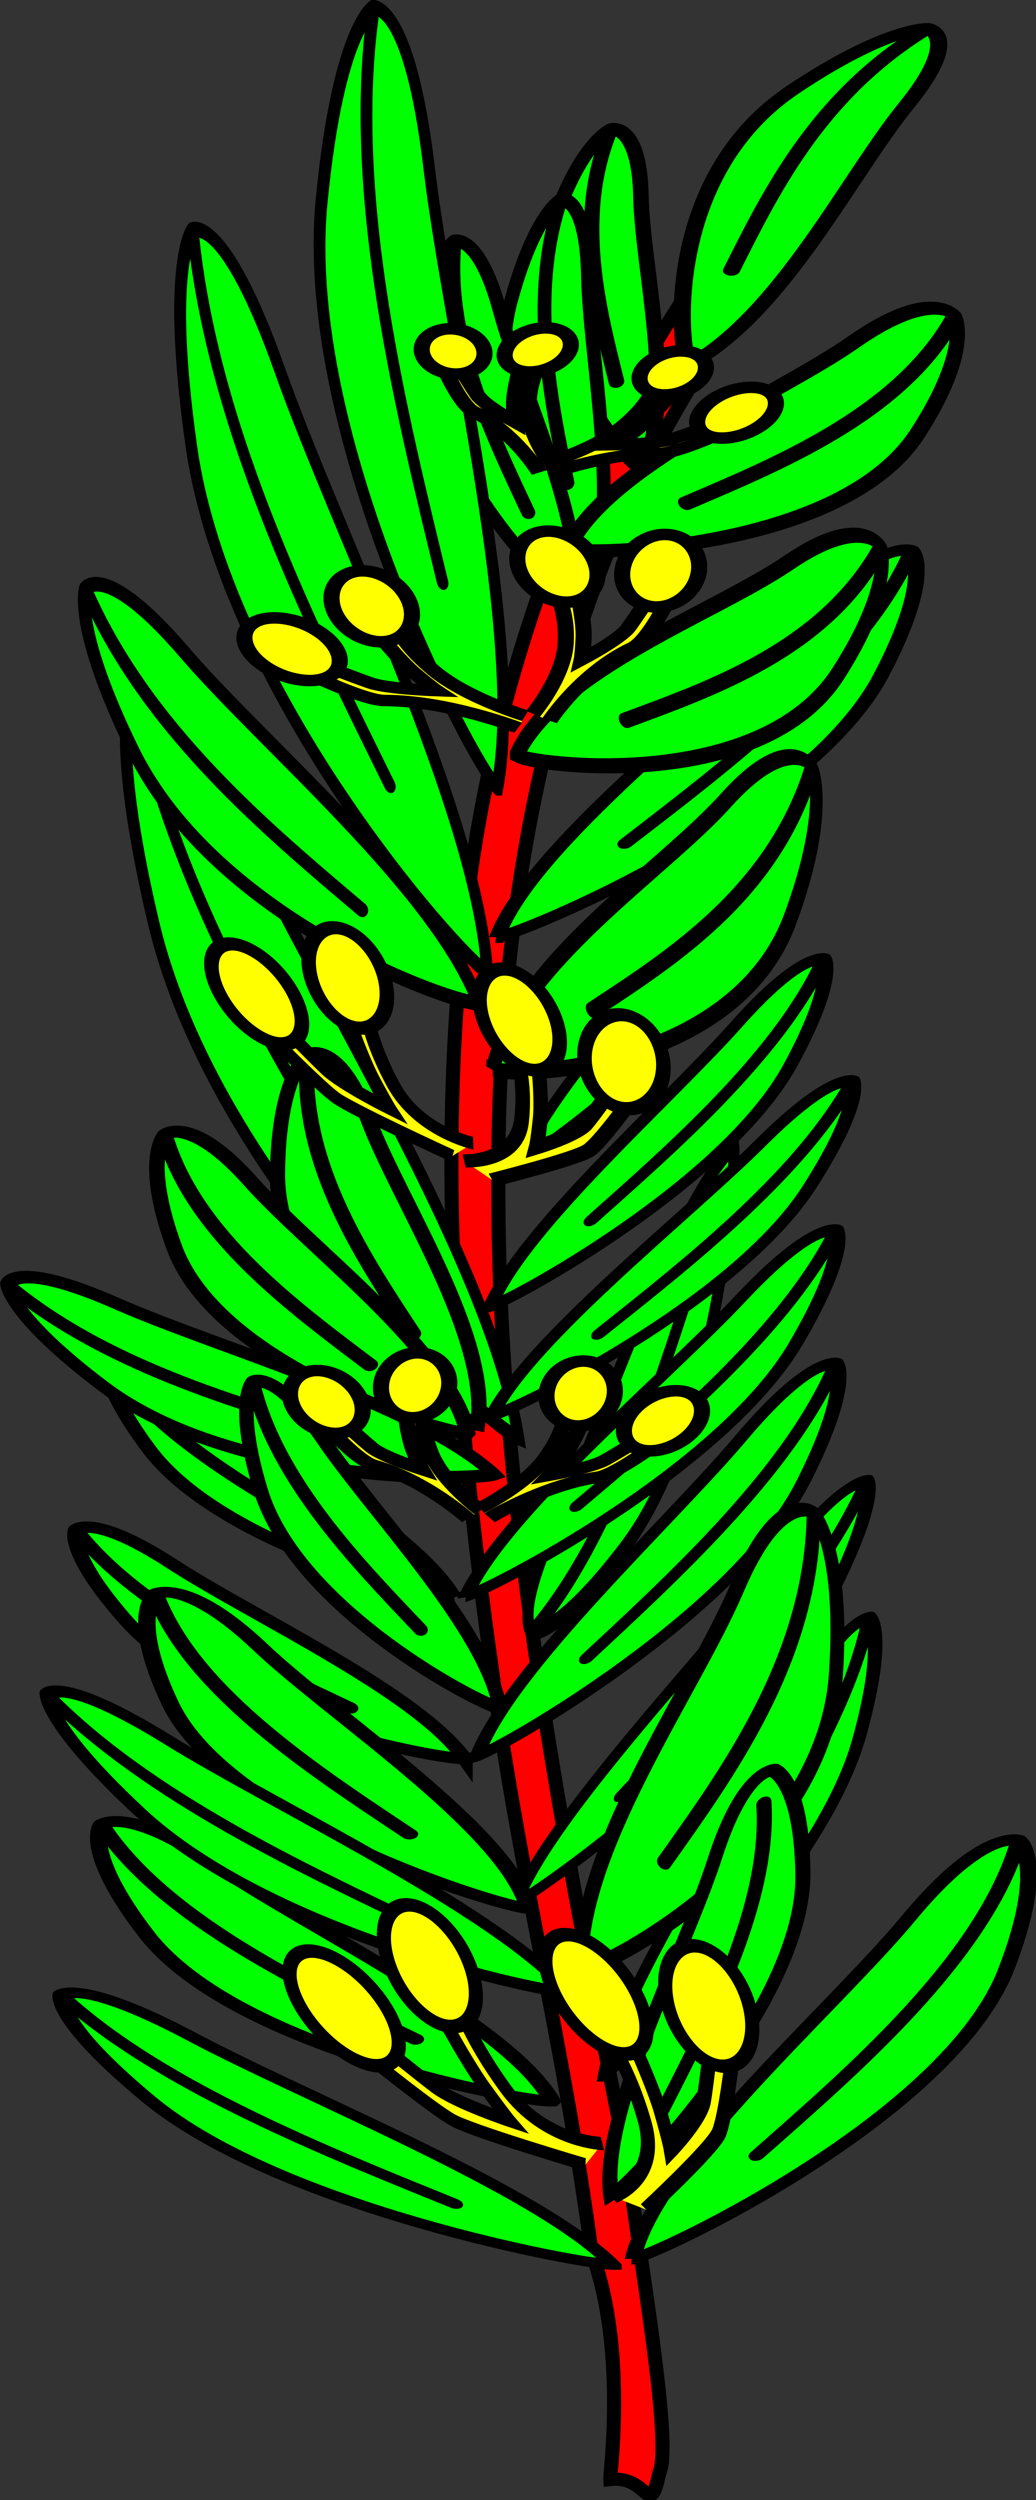 <?xml version="1.0" encoding="UTF-8" standalone="no"?>
<svg
   width="103.122"
   height="248.819"
   viewBox="0 0 103.122 248.819"
   id="svg2"
   version="1.0"
   xmlns="http://www.w3.org/2000/svg"
   xmlns:svg="http://www.w3.org/2000/svg"
   xmlns:rdf="http://www.w3.org/1999/02/22-rdf-syntax-ns#"
   xmlns:cc="http://creativecommons.org/ns#"
   xmlns:dc="http://purl.org/dc/elements/1.1/">
  <rect x="0" y="0" width="103.122" height="248.819" fill="#333333" stroke="none"/>
  <defs
     id="defs4">
    <radialGradient
       id="Gradient1"
       gradientUnits="userSpaceOnUse"
       cx="-80"
       cy="-80"
       r="405">
      <stop
         style="stop-color:#fff;stop-opacity:0.31"
         offset="0"
         id="stop7" />
      <stop
         style="stop-color:#fff;stop-opacity:0.25"
         offset="0.19"
         id="stop9" />
      <stop
         style="stop-color:#6b6b6b;stop-opacity:0.125"
         offset="0.6"
         id="stop11" />
      <stop
         style="stop-color:#000;stop-opacity:0.125"
         offset="1"
         id="stop13" />
    </radialGradient>
    <clipPath
       id="shield_cut">
      <path
         id="shield"
         d="m -298.5,-298.5 h 597 V -40 C 298.5,246.31 0,358.5 0,358.5 0,358.5 -298.5,246.31 -298.5,-40 Z" />
    </clipPath>
  </defs>
  <g
     id="layer3"
     transform="translate(51.51,285.481)">
    <g
       style="fill:#5ab532;stroke:#000000;stroke-width:2.556;stroke-miterlimit:4;stroke-dasharray:none;stroke-opacity:1"
       transform="matrix(0.549,0,0,0.511,-107.189,-308.597)"
       id="g6852">
      <g
         id="stemmed">
        <path
           style="display:inline;opacity:1;fill:#ff0000;fill-opacity:1;fill-rule:evenodd;stroke:#000000;stroke-width:2.556;stroke-linecap:butt;stroke-linejoin:miter;stroke-miterlimit:4;stroke-dasharray:none;stroke-opacity:1"
           d="m 228.905,116.578 c -25.774,43.022 -37.659,100.603 -37.122,161.111 0.03,62.364 11.835,126.744 23.65,190.273 1.706,15.631 8.012,53.212 5.539,58.858 -1.91,9.464 -1.909,0.44 -8.9,1.345 -0.09,-1.3 3.056,-25.459 -3.416,-44.314 -4.497,-37.181 -13.139,-74.372 -17.803,-111.591 -8.886,-66.525 -12.342,-134.939 2.992,-193.18 7.844,-30.31 19.74,-57.722 34.946,-81.135 -9.955,9.256 4.405,-6.069 0.114,18.633 z"
           id="path8752" />
      </g>
      <g
         id="leaved">
        <g
           style="display:inline;opacity:1;fill:#00ff00;fill-opacity:1;stroke:#000000;stroke-width:2.761;stroke-miterlimit:4;stroke-dasharray:none;stroke-opacity:1"
           transform="matrix(-0.3,-1.096,0.728,-0.2,-406.186,-227.132)"
           id="g12828">
          <path
             d="m -609.043,575.416 c 2.993,-5.86 54.135,-52.969 100.641,-49.438 34.051,2.586 39.685,11.199 39.685,11.199 0,0 3.174,8.865 -27.059,15.359 -30.544,6.561 -83.494,28.465 -113.267,22.88 z"
             id="path12270"
             style="fill:#00ff00;fill-opacity:1;fill-rule:evenodd;stroke:#000000;stroke-width:2.761;stroke-linecap:butt;stroke-linejoin:miter;stroke-miterlimit:4;stroke-dasharray:none;stroke-opacity:1" />
          <path
             d="m -470.399,536.956 c -36.55,-4.341 -73.797,11.164 -102.962,22.854"
             id="path12272"
             style="fill:#00ff00;fill-opacity:1;fill-rule:evenodd;stroke:#000000;stroke-width:2.761;stroke-linecap:round;stroke-linejoin:round;stroke-miterlimit:4;stroke-dasharray:none;stroke-opacity:1" />
        </g>
        <g
           style="display:inline;opacity:1;fill:#00ff00;fill-opacity:1;stroke:#000000;stroke-width:4.535;stroke-miterlimit:4;stroke-dasharray:none;stroke-opacity:1"
           transform="matrix(-0.338,0.544,-0.286,-0.481,193.134,876.429)"
           id="g12848">
          <path
             d="m -609.043,575.416 c 2.993,-5.86 54.135,-52.969 100.641,-49.438 34.051,2.586 39.685,11.199 39.685,11.199 0,0 3.174,8.865 -27.059,15.359 -30.544,6.561 -83.494,28.465 -113.267,22.88 z"
             id="path12850"
             style="fill:#00ff00;fill-opacity:1;fill-rule:evenodd;stroke:#000000;stroke-width:4.535;stroke-linecap:butt;stroke-linejoin:miter;stroke-miterlimit:4;stroke-dasharray:none;stroke-opacity:1" />
          <path
             d="m -470.399,536.956 c -36.55,-4.341 -73.797,11.164 -102.962,22.854"
             id="path12852"
             style="fill:#00ff00;fill-opacity:1;fill-rule:evenodd;stroke:#000000;stroke-width:4.535;stroke-linecap:round;stroke-linejoin:round;stroke-miterlimit:4;stroke-dasharray:none;stroke-opacity:1" />
        </g>
        <g
           style="display:inline;opacity:1;fill:#00ff00;fill-opacity:1;stroke:#000000;stroke-width:4.303;stroke-miterlimit:4;stroke-dasharray:none;stroke-opacity:1"
           transform="matrix(0.461,-0.386,0.559,0.297,185.437,-289.69)"
           id="g12854">
          <path
             d="m -609.043,575.416 c 2.993,-5.86 54.135,-52.969 100.641,-49.438 34.051,2.586 39.685,11.199 39.685,11.199 0,0 3.174,8.865 -27.059,15.359 -30.544,6.561 -83.494,28.465 -113.267,22.88 z"
             id="path12856"
             style="fill:#00ff00;fill-opacity:1;fill-rule:evenodd;stroke:#000000;stroke-width:4.303;stroke-linecap:butt;stroke-linejoin:miter;stroke-miterlimit:4;stroke-dasharray:none;stroke-opacity:1" />
          <path
             d="m -470.399,536.956 c -36.55,-4.341 -73.797,11.164 -102.962,22.854"
             id="path12858"
             style="fill:#00ff00;fill-opacity:1;fill-rule:evenodd;stroke:#000000;stroke-width:4.303;stroke-linecap:round;stroke-linejoin:round;stroke-miterlimit:4;stroke-dasharray:none;stroke-opacity:1" />
        </g>
        <g
           style="display:inline;opacity:1;fill:#00ff00;fill-opacity:1;stroke:#000000;stroke-width:5.055;stroke-miterlimit:4;stroke-dasharray:none;stroke-opacity:1"
           transform="matrix(0.108,-0.464,0.544,0.03,-29.413,-163.219)"
           id="g12860">
          <path
             d="m -609.043,575.416 c 2.993,-5.86 54.135,-52.969 100.641,-49.438 34.051,2.586 39.685,11.199 39.685,11.199 0,0 3.174,8.865 -27.059,15.359 -30.544,6.561 -83.494,28.465 -113.267,22.88 z"
             id="path12862"
             style="fill:#00ff00;fill-opacity:1;fill-rule:evenodd;stroke:#000000;stroke-width:5.055;stroke-linecap:butt;stroke-linejoin:miter;stroke-miterlimit:4;stroke-dasharray:none;stroke-opacity:1" />
          <path
             d="m -470.399,536.956 c -36.55,-4.341 -73.797,11.164 -102.962,22.854"
             id="path12864"
             style="fill:#00ff00;fill-opacity:1;fill-rule:evenodd;stroke:#000000;stroke-width:5.055;stroke-linecap:round;stroke-linejoin:round;stroke-miterlimit:4;stroke-dasharray:none;stroke-opacity:1" />
        </g>
        <g
           style="display:inline;opacity:1;fill:#00ff00;fill-opacity:1;stroke:#000000;stroke-width:6.09;stroke-miterlimit:4;stroke-dasharray:none;stroke-opacity:1"
           transform="matrix(0.238,-0.452,-0.398,0.016,569.928,-13.199)"
           id="g12866">
          <path
             d="m -609.043,575.416 c 2.993,-5.86 54.135,-52.969 100.641,-49.438 34.051,2.586 39.685,11.199 39.685,11.199 0,0 3.174,8.865 -27.059,15.359 -30.544,6.561 -83.494,28.465 -113.267,22.88 z"
             id="path12868"
             style="fill:#00ff00;fill-opacity:1;fill-rule:evenodd;stroke:#000000;stroke-width:6.09;stroke-linecap:butt;stroke-linejoin:miter;stroke-miterlimit:4;stroke-dasharray:none;stroke-opacity:1" />
          <path
             d="m -470.399,536.956 c -36.55,-4.341 -73.797,11.164 -102.962,22.854"
             id="path12870"
             style="fill:#00ff00;fill-opacity:1;fill-rule:evenodd;stroke:#000000;stroke-width:6.09;stroke-linecap:round;stroke-linejoin:round;stroke-miterlimit:4;stroke-dasharray:none;stroke-opacity:1" />
        </g>
        <g
           style="display:inline;opacity:1;fill:#00ff00;fill-opacity:1;stroke:#000000;stroke-width:5.076;stroke-miterlimit:4;stroke-dasharray:none;stroke-opacity:1"
           transform="matrix(0.093,-0.515,0.482,0.058,-12.194,-188.406)"
           id="g9065">
          <path
             d="m -609.043,575.416 c 2.993,-5.86 54.135,-52.969 100.641,-49.438 34.051,2.586 39.685,11.199 39.685,11.199 0,0 3.174,8.865 -27.059,15.359 -30.544,6.561 -83.494,28.465 -113.267,22.88 z"
             id="path9067"
             style="fill:#00ff00;fill-opacity:1;fill-rule:evenodd;stroke:#000000;stroke-width:5.076;stroke-linecap:butt;stroke-linejoin:miter;stroke-miterlimit:4;stroke-dasharray:none;stroke-opacity:1" />
          <path
             d="m -470.399,536.956 c -36.55,-4.341 -73.797,11.164 -102.962,22.854"
             id="path9069"
             style="fill:#00ff00;fill-opacity:1;fill-rule:evenodd;stroke:#000000;stroke-width:5.076;stroke-linecap:round;stroke-linejoin:round;stroke-miterlimit:4;stroke-dasharray:none;stroke-opacity:1" />
        </g>
        <g
           style="display:inline;opacity:1;fill:#00ff00;fill-opacity:1;stroke:#000000;stroke-width:5.076;stroke-miterlimit:4;stroke-dasharray:none;stroke-opacity:1"
           transform="matrix(-0.019,-0.505,0.502,-0.001,-94.722,-143.941)"
           id="g13368">
          <path
             d="m -609.043,575.416 c 2.993,-5.86 54.135,-52.969 100.641,-49.438 34.051,2.586 39.685,11.199 39.685,11.199 0,0 3.174,8.865 -27.059,15.359 -30.544,6.561 -83.494,28.465 -113.267,22.88 z"
             id="path13370"
             style="fill:#00ff00;fill-opacity:1;fill-rule:evenodd;stroke:#000000;stroke-width:5.076;stroke-linecap:butt;stroke-linejoin:miter;stroke-miterlimit:4;stroke-dasharray:none;stroke-opacity:1" />
          <path
             d="m -470.399,536.956 c -36.55,-4.341 -73.797,11.164 -102.962,22.854"
             id="path13372"
             style="fill:#00ff00;fill-opacity:1;fill-rule:evenodd;stroke:#000000;stroke-width:5.076;stroke-linecap:round;stroke-linejoin:round;stroke-miterlimit:4;stroke-dasharray:none;stroke-opacity:1" />
        </g>
        <g
           style="display:inline;opacity:1;fill:#00ff00;fill-opacity:1;stroke:#000000;stroke-width:4.259;stroke-miterlimit:4;stroke-dasharray:none;stroke-opacity:1"
           transform="matrix(-0.045,-0.551,0.643,-0.138,-209.347,66.468)"
           id="g9071">
          <path
             d="m -609.043,575.416 c 2.993,-5.86 54.135,-52.969 100.641,-49.438 34.051,2.586 39.685,11.199 39.685,11.199 0,0 3.174,8.865 -27.059,15.359 -30.544,6.561 -83.494,28.465 -113.267,22.88 z"
             id="path9073"
             style="fill:#00ff00;fill-opacity:1;fill-rule:evenodd;stroke:#000000;stroke-width:4.259;stroke-linecap:butt;stroke-linejoin:miter;stroke-miterlimit:4;stroke-dasharray:none;stroke-opacity:1" />
          <path
             d="m -470.399,536.956 c -36.55,-4.341 -73.797,11.164 -102.962,22.854"
             id="path9075"
             style="fill:#00ff00;fill-opacity:1;fill-rule:evenodd;stroke:#000000;stroke-width:4.259;stroke-linecap:round;stroke-linejoin:round;stroke-miterlimit:4;stroke-dasharray:none;stroke-opacity:1" />
        </g>
        <g
           style="display:inline;opacity:1;fill:#00ff00;fill-opacity:1;stroke:#000000;stroke-width:4.259;stroke-miterlimit:4;stroke-dasharray:none;stroke-opacity:1"
           transform="matrix(-0.221,-0.485,0.625,-0.256,-308.043,176.349)"
           id="g13374">
          <path
             d="m -609.043,575.416 c 2.993,-5.86 54.135,-52.969 100.641,-49.438 34.051,2.586 39.685,11.199 39.685,11.199 0,0 3.174,8.865 -27.059,15.359 -30.544,6.561 -83.494,28.465 -113.267,22.88 z"
             id="path13376"
             style="fill:#00ff00;fill-opacity:1;fill-rule:evenodd;stroke:#000000;stroke-width:4.259;stroke-linecap:butt;stroke-linejoin:miter;stroke-miterlimit:4;stroke-dasharray:none;stroke-opacity:1" />
          <path
             d="m -470.399,536.956 c -36.55,-4.341 -73.797,11.164 -102.962,22.854"
             id="path13378"
             style="fill:#00ff00;fill-opacity:1;fill-rule:evenodd;stroke:#000000;stroke-width:4.259;stroke-linecap:round;stroke-linejoin:round;stroke-miterlimit:4;stroke-dasharray:none;stroke-opacity:1" />
        </g>
        <g
           style="display:inline;opacity:1;fill:#00ff00;fill-opacity:1;stroke:#000000;stroke-width:5.076;stroke-miterlimit:4;stroke-dasharray:none;stroke-opacity:1"
           transform="matrix(-0.319,-0.393,0.471,-0.214,-281.551,240.14)"
           id="g13380">
          <path
             d="m -609.043,575.416 c 2.993,-5.86 54.135,-52.969 100.641,-49.438 34.051,2.586 39.685,11.199 39.685,11.199 0,0 3.174,8.865 -27.059,15.359 -30.544,6.561 -83.494,28.465 -113.267,22.88 z"
             id="path13382"
             style="fill:#00ff00;fill-opacity:1;fill-rule:evenodd;stroke:#000000;stroke-width:5.076;stroke-linecap:butt;stroke-linejoin:miter;stroke-miterlimit:4;stroke-dasharray:none;stroke-opacity:1" />
          <path
             d="m -469.624,535.534 c -15.844,-1.882 -31.819,-0.03 -47.209,3.615 -20.115,4.769 -39.231,12.616 -55.753,19.239"
             id="path13384"
             style="fill:#00ff00;fill-opacity:1;fill-rule:evenodd;stroke:#000000;stroke-width:5.076;stroke-linecap:round;stroke-linejoin:round;stroke-miterlimit:4;stroke-dasharray:none;stroke-opacity:1" />
        </g>
        <g
           style="display:inline;opacity:1;fill:#00ff00;fill-opacity:1;stroke:#000000;stroke-width:4.929;stroke-miterlimit:4;stroke-dasharray:none;stroke-opacity:1"
           transform="matrix(0.291,-0.496,-0.51,-0.056,661.022,29.8)"
           id="g13410">
          <path
             d="m -609.043,575.416 c 2.993,-5.86 54.135,-52.969 100.641,-49.438 34.051,2.586 39.685,11.199 39.685,11.199 0,0 3.174,8.865 -27.059,15.359 -30.544,6.561 -83.494,28.465 -113.267,22.88 z"
             id="path13412"
             style="fill:#00ff00;fill-opacity:1;fill-rule:evenodd;stroke:#000000;stroke-width:4.929;stroke-linecap:butt;stroke-linejoin:miter;stroke-miterlimit:4;stroke-dasharray:none;stroke-opacity:1" />
          <path
             d="m -470.399,536.956 c -36.55,-4.341 -73.797,11.164 -102.962,22.854"
             id="path13414"
             style="fill:#00ff00;fill-opacity:1;fill-rule:evenodd;stroke:#000000;stroke-width:4.929;stroke-linecap:round;stroke-linejoin:round;stroke-miterlimit:4;stroke-dasharray:none;stroke-opacity:1" />
        </g>
        <g
           style="display:inline;opacity:1;fill:#00ff00;fill-opacity:1;stroke:#000000;stroke-width:4.929;stroke-miterlimit:4;stroke-dasharray:none;stroke-opacity:1"
           transform="matrix(0.331,-0.487,-0.493,-0.088,675.841,75.004)"
           id="g13416">
          <path
             d="m -609.043,575.416 c 2.993,-5.86 54.135,-52.969 100.641,-49.438 34.051,2.586 39.685,11.199 39.685,11.199 0,0 3.174,8.865 -27.059,15.359 -30.544,6.561 -83.494,28.465 -113.267,22.88 z"
             id="path13418"
             style="fill:#00ff00;fill-opacity:1;fill-rule:evenodd;stroke:#000000;stroke-width:4.929;stroke-linecap:butt;stroke-linejoin:miter;stroke-miterlimit:4;stroke-dasharray:none;stroke-opacity:1" />
          <path
             d="m -470.399,536.956 c -36.55,-4.341 -73.797,11.164 -102.962,22.854"
             id="path13420"
             style="fill:#00ff00;fill-opacity:1;fill-rule:evenodd;stroke:#000000;stroke-width:4.929;stroke-linecap:round;stroke-linejoin:round;stroke-miterlimit:4;stroke-dasharray:none;stroke-opacity:1" />
        </g>
        <g
           style="display:inline;opacity:1;fill:#00ff00;fill-opacity:1;stroke:#000000;stroke-width:4.602;stroke-miterlimit:4;stroke-dasharray:none;stroke-opacity:1"
           transform="matrix(0.331,-0.527,-0.538,-0.075,697.056,78.301)"
           id="g13422">
          <path
             d="m -609.043,575.416 c 2.993,-5.86 54.135,-52.969 100.641,-49.438 34.051,2.586 39.685,11.199 39.685,11.199 0,0 3.174,8.865 -27.059,15.359 -30.544,6.561 -83.494,28.465 -113.267,22.88 z"
             id="path13424"
             style="fill:#00ff00;fill-opacity:1;fill-rule:evenodd;stroke:#000000;stroke-width:4.602;stroke-linecap:butt;stroke-linejoin:miter;stroke-miterlimit:4;stroke-dasharray:none;stroke-opacity:1" />
          <path
             d="m -470.399,536.956 c -36.55,-4.341 -73.797,11.164 -102.962,22.854"
             id="path13426"
             style="fill:#00ff00;fill-opacity:1;fill-rule:evenodd;stroke:#000000;stroke-width:4.602;stroke-linecap:round;stroke-linejoin:round;stroke-miterlimit:4;stroke-dasharray:none;stroke-opacity:1" />
        </g>
        <g
           style="display:inline;opacity:1;fill:#00ff00;fill-opacity:1;stroke:#000000;stroke-width:4.873;stroke-miterlimit:4;stroke-dasharray:none;stroke-opacity:1"
           transform="matrix(-0.371,-0.384,0.48,-0.245,-316.515,294.847)"
           id="g13428">
          <path
             d="m -609.043,575.416 c 2.993,-5.86 54.135,-52.969 100.641,-49.438 34.051,2.586 39.685,11.199 39.685,11.199 0,0 3.174,8.865 -27.059,15.359 -30.544,6.561 -83.494,28.465 -113.267,22.88 z"
             id="path13430"
             style="fill:#00ff00;fill-opacity:1;fill-rule:evenodd;stroke:#000000;stroke-width:4.873;stroke-linecap:butt;stroke-linejoin:miter;stroke-miterlimit:4;stroke-dasharray:none;stroke-opacity:1" />
          <path
             d="m -470.399,536.956 c -36.55,-4.341 -73.797,11.164 -102.962,22.854"
             id="path13432"
             style="fill:#00ff00;fill-opacity:1;fill-rule:evenodd;stroke:#000000;stroke-width:4.873;stroke-linecap:round;stroke-linejoin:round;stroke-miterlimit:4;stroke-dasharray:none;stroke-opacity:1" />
        </g>
        <g
           style="display:inline;opacity:1;fill:#00ff00;fill-opacity:1;stroke:#000000;stroke-width:4.418;stroke-miterlimit:4;stroke-dasharray:none;stroke-opacity:1"
           transform="matrix(0.306,-0.556,-0.576,-0.047,705.728,75.634)"
           id="g13434">
          <path
             d="m -609.043,575.416 c 2.993,-5.86 54.135,-52.969 100.641,-49.438 34.051,2.586 39.685,11.199 39.685,11.199 0,0 3.174,8.865 -27.059,15.359 -30.544,6.561 -83.494,28.465 -113.267,22.88 z"
             id="path13436"
             style="fill:#00ff00;fill-opacity:1;fill-rule:evenodd;stroke:#000000;stroke-width:4.418;stroke-linecap:butt;stroke-linejoin:miter;stroke-miterlimit:4;stroke-dasharray:none;stroke-opacity:1" />
          <path
             d="m -470.399,536.956 c -36.55,-4.341 -73.797,11.164 -102.962,22.854"
             id="path13438"
             style="fill:#00ff00;fill-opacity:1;fill-rule:evenodd;stroke:#000000;stroke-width:4.418;stroke-linecap:round;stroke-linejoin:round;stroke-miterlimit:4;stroke-dasharray:none;stroke-opacity:1" />
        </g>
        <g
           style="display:inline;opacity:1;fill:#00ff00;fill-opacity:1;stroke:#000000;stroke-width:4.754;stroke-miterlimit:4;stroke-dasharray:none;stroke-opacity:1"
           transform="matrix(0.312,-0.577,-0.514,0.024,680.761,50.58)"
           id="g13440">
          <path
             d="m -609.043,575.416 c 2.993,-5.86 54.135,-52.969 100.641,-49.438 34.051,2.586 39.685,11.199 39.685,11.199 0,0 3.174,8.865 -27.059,15.359 -30.544,6.561 -83.494,28.465 -113.267,22.88 z"
             id="path13442"
             style="fill:#00ff00;fill-opacity:1;fill-rule:evenodd;stroke:#000000;stroke-width:4.754;stroke-linecap:butt;stroke-linejoin:miter;stroke-miterlimit:4;stroke-dasharray:none;stroke-opacity:1" />
          <path
             d="m -470.399,536.956 c -36.55,-4.341 -73.797,11.164 -102.962,22.854"
             id="path13444"
             style="fill:#00ff00;fill-opacity:1;fill-rule:evenodd;stroke:#000000;stroke-width:4.754;stroke-linecap:round;stroke-linejoin:round;stroke-miterlimit:4;stroke-dasharray:none;stroke-opacity:1" />
        </g>
        <g
           style="display:inline;opacity:1;fill:#00ff00;fill-opacity:1;stroke:#000000;stroke-width:3.969;stroke-miterlimit:4;stroke-dasharray:none;stroke-opacity:1"
           transform="matrix(-0.279,-0.487,0.746,-0.184,-401.928,226.236)"
           id="g13446">
          <path
             d="m -609.043,575.416 c 2.993,-5.86 54.135,-52.969 100.641,-49.438 34.051,2.586 39.685,11.199 39.685,11.199 0,0 3.174,8.865 -27.059,15.359 -30.544,6.561 -83.494,28.465 -113.267,22.88 z"
             id="path13448"
             style="fill:#00ff00;fill-opacity:1;fill-rule:evenodd;stroke:#000000;stroke-width:3.969;stroke-linecap:butt;stroke-linejoin:miter;stroke-miterlimit:4;stroke-dasharray:none;stroke-opacity:1" />
          <path
             d="m -470.399,536.956 c -36.55,-4.341 -73.797,11.164 -102.962,22.854"
             id="path13450"
             style="fill:#00ff00;fill-opacity:1;fill-rule:evenodd;stroke:#000000;stroke-width:3.969;stroke-linecap:round;stroke-linejoin:round;stroke-miterlimit:4;stroke-dasharray:none;stroke-opacity:1" />
        </g>
        <g
           style="display:inline;opacity:1;fill:#00ff00;fill-opacity:1;stroke:#000000;stroke-width:4.609;stroke-miterlimit:4;stroke-dasharray:none;stroke-opacity:1"
           transform="matrix(0.193,-0.604,-0.542,0.103,640.493,22.131)"
           id="g13468">
          <path
             d="m -609.043,575.416 c 2.993,-5.86 54.135,-52.969 100.641,-49.438 34.051,2.586 39.685,11.199 39.685,11.199 0,0 3.174,8.865 -27.059,15.359 -30.544,6.561 -83.494,28.465 -113.267,22.88 z"
             id="path13470"
             style="fill:#00ff00;fill-opacity:1;fill-rule:evenodd;stroke:#000000;stroke-width:4.609;stroke-linecap:butt;stroke-linejoin:miter;stroke-miterlimit:4;stroke-dasharray:none;stroke-opacity:1" />
          <path
             d="m -470.399,536.956 c -36.55,-4.341 -73.797,11.164 -102.962,22.854"
             id="path13472"
             style="fill:#00ff00;fill-opacity:1;fill-rule:evenodd;stroke:#000000;stroke-width:4.609;stroke-linecap:round;stroke-linejoin:round;stroke-miterlimit:4;stroke-dasharray:none;stroke-opacity:1" />
        </g>
        <g
           style="display:inline;opacity:1;fill:#00ff00;fill-opacity:1;stroke:#000000;stroke-width:3.929;stroke-miterlimit:4;stroke-dasharray:none;stroke-opacity:1"
           transform="matrix(-0.398,-0.46,0.677,-0.28,-430.426,335.414)"
           id="g13474">
          <path
             d="m -609.043,575.416 c 2.993,-5.86 54.135,-52.969 100.641,-49.438 34.051,2.586 39.685,11.199 39.685,11.199 0,0 3.174,8.865 -27.059,15.359 -30.544,6.561 -83.494,28.465 -113.267,22.88 z"
             id="path13476"
             style="fill:#00ff00;fill-opacity:1;fill-rule:evenodd;stroke:#000000;stroke-width:3.929;stroke-linecap:butt;stroke-linejoin:miter;stroke-miterlimit:4;stroke-dasharray:none;stroke-opacity:1" />
          <path
             d="m -470.399,536.956 c -36.55,-4.341 -73.797,11.164 -102.962,22.854"
             id="path13478"
             style="fill:#00ff00;fill-opacity:1;fill-rule:evenodd;stroke:#000000;stroke-width:3.929;stroke-linecap:round;stroke-linejoin:round;stroke-miterlimit:4;stroke-dasharray:none;stroke-opacity:1" />
        </g>
        <g
           style="display:inline;opacity:1;fill:#00ff00;fill-opacity:1;stroke:#000000;stroke-width:4.115;stroke-miterlimit:4;stroke-dasharray:none;stroke-opacity:1"
           transform="matrix(-0.557,-0.44,0.568,-0.244,-453.587,358.712)"
           id="g13480">
          <path
             d="m -609.043,575.416 c 2.993,-5.86 54.135,-52.969 100.641,-49.438 34.051,2.586 39.685,11.199 39.685,11.199 0,0 3.174,8.865 -27.059,15.359 -30.544,6.561 -83.494,28.465 -113.267,22.88 z"
             id="path13482"
             style="fill:#00ff00;fill-opacity:1;fill-rule:evenodd;stroke:#000000;stroke-width:4.115;stroke-linecap:butt;stroke-linejoin:miter;stroke-miterlimit:4;stroke-dasharray:none;stroke-opacity:1" />
          <path
             d="m -470.399,536.956 c -36.55,-4.341 -73.797,11.164 -102.962,22.854"
             id="path13484"
             style="fill:#00ff00;fill-opacity:1;fill-rule:evenodd;stroke:#000000;stroke-width:4.115;stroke-linecap:round;stroke-linejoin:round;stroke-miterlimit:4;stroke-dasharray:none;stroke-opacity:1" />
        </g>
        <g
           style="display:inline;opacity:1;fill:#00ff00;fill-opacity:1;stroke:#000000;stroke-width:3.588;stroke-miterlimit:4;stroke-dasharray:none;stroke-opacity:1"
           transform="matrix(0.281,-0.605,-0.797,-0.091,845.93,169.059)"
           id="g13486">
          <path
             d="m -609.043,575.416 c 2.993,-5.86 54.135,-52.969 100.641,-49.438 34.051,2.586 39.685,11.199 39.685,11.199 0,0 3.174,8.865 -27.059,15.359 -30.544,6.561 -83.494,28.465 -113.267,22.88 z"
             id="path13488"
             style="fill:#00ff00;fill-opacity:1;fill-rule:evenodd;stroke:#000000;stroke-width:3.588;stroke-linecap:butt;stroke-linejoin:miter;stroke-miterlimit:4;stroke-dasharray:none;stroke-opacity:1" />
          <path
             d="m -470.399,536.956 c -36.55,-4.341 -73.797,11.164 -102.962,22.854"
             id="path13490"
             style="fill:#00ff00;fill-opacity:1;fill-rule:evenodd;stroke:#000000;stroke-width:3.588;stroke-linecap:round;stroke-linejoin:round;stroke-miterlimit:4;stroke-dasharray:none;stroke-opacity:1" />
        </g>
        <g
           style="display:inline;opacity:1;fill:#00ff00;fill-opacity:1;stroke:#000000;stroke-width:3.929;stroke-miterlimit:4;stroke-dasharray:none;stroke-opacity:1"
           transform="matrix(0.339,-0.45,-0.592,-0.463,751.454,144.489)"
           id="g9053">
          <path
             d="m -609.043,575.416 c 2.993,-5.86 54.135,-52.969 100.641,-49.438 34.051,2.586 39.685,11.199 39.685,11.199 0,0 3.174,8.865 -27.059,15.359 -30.544,6.561 -83.494,28.465 -113.267,22.88 z"
             id="path9055"
             style="fill:#00ff00;fill-opacity:1;fill-rule:evenodd;stroke:#000000;stroke-width:3.929;stroke-linecap:butt;stroke-linejoin:miter;stroke-miterlimit:4;stroke-dasharray:none;stroke-opacity:1" />
          <path
             d="m -470.399,536.956 c -36.55,-4.341 -73.797,11.164 -102.962,22.854"
             id="path9057"
             style="fill:#00ff00;fill-opacity:1;fill-rule:evenodd;stroke:#000000;stroke-width:3.929;stroke-linecap:round;stroke-linejoin:round;stroke-miterlimit:4;stroke-dasharray:none;stroke-opacity:1" />
        </g>
        <g
           style="display:inline;opacity:1;fill:#00ff00;fill-opacity:1;stroke:#000000;stroke-width:3.789;stroke-miterlimit:4;stroke-dasharray:none;stroke-opacity:1"
           transform="matrix(0.34,-0.572,-0.716,-0.133,810.625,-44.066)"
           id="g13492">
          <path
             d="m -609.043,575.416 c 2.993,-5.86 54.135,-52.969 100.641,-49.438 34.051,2.586 39.685,11.199 39.685,11.199 0,0 3.174,8.865 -27.059,15.359 -30.544,6.561 -83.494,28.465 -113.267,22.88 z"
             id="path13494"
             style="fill:#00ff00;fill-opacity:1;fill-rule:evenodd;stroke:#000000;stroke-width:3.789;stroke-linecap:butt;stroke-linejoin:miter;stroke-miterlimit:4;stroke-dasharray:none;stroke-opacity:1" />
          <path
             d="m -470.399,536.956 c -36.55,-4.341 -73.797,11.164 -102.962,22.854"
             id="path13496"
             style="fill:#00ff00;fill-opacity:1;fill-rule:evenodd;stroke:#000000;stroke-width:3.789;stroke-linecap:round;stroke-linejoin:round;stroke-miterlimit:4;stroke-dasharray:none;stroke-opacity:1" />
        </g>
        <g
           style="display:inline;opacity:1;fill:#00ff00;fill-opacity:1;stroke:#000000;stroke-width:3.606;stroke-miterlimit:4;stroke-dasharray:none;stroke-opacity:1"
           transform="matrix(-0.366,-0.684,0.522,-0.398,-335.046,53.064)"
           id="g13498">
          <path
             d="m -609.043,575.416 c 2.993,-5.86 54.135,-52.969 100.641,-49.438 34.051,2.586 39.685,11.199 39.685,11.199 0,0 3.174,8.865 -27.059,15.359 -30.544,6.561 -83.494,28.465 -113.267,22.88 z"
             id="path13500"
             style="fill:#00ff00;fill-opacity:1;fill-rule:evenodd;stroke:#000000;stroke-width:3.606;stroke-linecap:butt;stroke-linejoin:miter;stroke-miterlimit:4;stroke-dasharray:none;stroke-opacity:1" />
          <path
             d="m -470.399,536.956 c -36.55,-4.341 -73.797,11.164 -102.962,22.854"
             id="path13502"
             style="fill:#00ff00;fill-opacity:1;fill-rule:evenodd;stroke:#000000;stroke-width:3.606;stroke-linecap:round;stroke-linejoin:round;stroke-miterlimit:4;stroke-dasharray:none;stroke-opacity:1" />
        </g>
        <g
           style="display:inline;opacity:1;fill:#00ff00;fill-opacity:1;stroke:#000000;stroke-width:4.121;stroke-miterlimit:4;stroke-dasharray:none;stroke-opacity:1"
           transform="matrix(-0.548,-0.492,0.46,-0.29,-393.889,300.473)"
           id="g13532">
          <path
             d="m -609.043,575.416 c 2.993,-5.86 54.135,-52.969 100.641,-49.438 34.051,2.586 39.685,11.199 39.685,11.199 0,0 3.174,8.865 -27.059,15.359 -30.544,6.561 -83.494,28.465 -113.267,22.88 z"
             id="path13534"
             style="fill:#00ff00;fill-opacity:1;fill-rule:evenodd;stroke:#000000;stroke-width:4.121;stroke-linecap:butt;stroke-linejoin:miter;stroke-miterlimit:4;stroke-dasharray:none;stroke-opacity:1" />
          <path
             d="m -470.399,536.956 c -36.55,-4.341 -73.797,11.164 -102.962,22.854"
             id="path13536"
             style="fill:#00ff00;fill-opacity:1;fill-rule:evenodd;stroke:#000000;stroke-width:4.121;stroke-linecap:round;stroke-linejoin:round;stroke-miterlimit:4;stroke-dasharray:none;stroke-opacity:1" />
        </g>
        <g
           style="display:inline;opacity:1;fill:#00ff00;fill-opacity:1;stroke:#000000;stroke-width:4.264;stroke-miterlimit:4;stroke-dasharray:none;stroke-opacity:1"
           transform="matrix(-0.535,-0.38,0.342,-0.429,-331.676,347.743)"
           id="g13560">
          <path
             d="m -609.043,575.416 c 2.993,-5.86 54.135,-52.969 100.641,-49.438 34.051,2.586 39.685,11.199 39.685,11.199 0,0 3.174,8.865 -27.059,15.359 -30.544,6.561 -83.494,28.465 -113.267,22.88 z"
             id="path13562"
             style="fill:#00ff00;fill-opacity:1;fill-rule:evenodd;stroke:#000000;stroke-width:4.264;stroke-linecap:butt;stroke-linejoin:miter;stroke-miterlimit:4;stroke-dasharray:none;stroke-opacity:1" />
          <path
             d="m -470.399,536.956 c -36.55,-4.341 -73.797,11.164 -102.962,22.854"
             id="path13564"
             style="fill:#00ff00;fill-opacity:1;fill-rule:evenodd;stroke:#000000;stroke-width:4.264;stroke-linecap:round;stroke-linejoin:round;stroke-miterlimit:4;stroke-dasharray:none;stroke-opacity:1" />
        </g>
        <g
           style="display:inline;opacity:1;fill:#00ff00;fill-opacity:1;stroke:#000000;stroke-width:3.917;stroke-miterlimit:4;stroke-dasharray:none;stroke-opacity:1"
           transform="matrix(0.336,-0.453,-0.496,-0.6,685.09,261.722)"
           id="g13578">
          <path
             d="m -609.043,575.416 c 2.993,-5.86 54.135,-52.969 100.641,-49.438 34.051,2.586 39.685,11.199 39.685,11.199 0,0 3.174,8.865 -27.059,15.359 -30.544,6.561 -83.494,28.465 -113.267,22.88 z"
             id="path13580"
             style="fill:#00ff00;fill-opacity:1;fill-rule:evenodd;stroke:#000000;stroke-width:3.917;stroke-linecap:butt;stroke-linejoin:miter;stroke-miterlimit:4;stroke-dasharray:none;stroke-opacity:1" />
          <path
             d="m -470.399,536.956 c -36.55,-4.341 -73.797,11.164 -102.962,22.854"
             id="path13582"
             style="fill:#00ff00;fill-opacity:1;fill-rule:evenodd;stroke:#000000;stroke-width:3.917;stroke-linecap:round;stroke-linejoin:round;stroke-miterlimit:4;stroke-dasharray:none;stroke-opacity:1" />
        </g>
        <g
           style="display:inline;opacity:1;fill:#00ff00;fill-opacity:1;stroke:#000000;stroke-width:3.445;stroke-miterlimit:4;stroke-dasharray:none;stroke-opacity:1"
           transform="matrix(0.103,-0.718,-0.723,-0.306,685.599,167.661)"
           id="g9041">
          <path
             d="m -609.043,575.416 c 2.993,-5.86 54.135,-52.969 100.641,-49.438 34.051,2.586 39.685,11.199 39.685,11.199 0,0 3.174,8.865 -27.059,15.359 -30.544,6.561 -83.494,28.465 -113.267,22.88 z"
             id="path9043"
             style="fill:#00ff00;fill-opacity:1;fill-rule:evenodd;stroke:#000000;stroke-width:3.445;stroke-linecap:butt;stroke-linejoin:miter;stroke-miterlimit:4;stroke-dasharray:none;stroke-opacity:1" />
          <path
             d="m -470.399,536.956 c -36.55,-4.341 -73.797,11.164 -102.962,22.854"
             id="path9045"
             style="fill:#00ff00;fill-opacity:1;fill-rule:evenodd;stroke:#000000;stroke-width:3.445;stroke-linecap:round;stroke-linejoin:round;stroke-miterlimit:4;stroke-dasharray:none;stroke-opacity:1" />
        </g>
        <g
           style="display:inline;opacity:1;fill:#00ff00;fill-opacity:1;stroke:#000000;stroke-width:2.977;stroke-miterlimit:4;stroke-dasharray:none;stroke-opacity:1"
           transform="matrix(0.036,-1.016,0.717,0.243,-199.089,-559.984)"
           id="g9035">
          <path
             d="m -609.043,575.416 c 2.993,-5.86 54.135,-52.969 100.641,-49.438 34.051,2.586 39.685,11.199 39.685,11.199 0,0 3.174,8.865 -27.059,15.359 -30.544,6.561 -83.494,28.465 -113.267,22.88 z"
             id="path9037"
             style="fill:#00ff00;fill-opacity:1;fill-rule:evenodd;stroke:#000000;stroke-width:2.977;stroke-linecap:butt;stroke-linejoin:miter;stroke-miterlimit:4;stroke-dasharray:none;stroke-opacity:1" />
          <path
             d="m -470.399,536.956 c -36.55,-4.341 -73.797,11.164 -102.962,22.854"
             id="path9039"
             style="fill:#00ff00;fill-opacity:1;fill-rule:evenodd;stroke:#000000;stroke-width:2.977;stroke-linecap:round;stroke-linejoin:round;stroke-miterlimit:4;stroke-dasharray:none;stroke-opacity:1" />
        </g>
        <g
           style="display:inline;opacity:1;fill:#00ff00;fill-opacity:1;stroke:#000000;stroke-width:2.977;stroke-miterlimit:4;stroke-dasharray:none;stroke-opacity:1"
           transform="matrix(-0.19,-1.042,0.699,-0.044,-328.169,-374.661)"
           id="g13584">
          <path
             d="m -609.043,575.416 c 2.993,-5.86 54.135,-52.969 100.641,-49.438 34.051,2.586 39.685,11.199 39.685,11.199 0,0 3.174,8.865 -27.059,15.359 -30.544,6.561 -83.494,28.465 -113.267,22.88 z"
             id="path13586"
             style="fill:#00ff00;fill-opacity:1;fill-rule:evenodd;stroke:#000000;stroke-width:2.977;stroke-linecap:butt;stroke-linejoin:miter;stroke-miterlimit:4;stroke-dasharray:none;stroke-opacity:1" />
          <path
             d="m -470.399,536.956 c -36.55,-4.341 -73.797,11.164 -102.962,22.854"
             id="path13588"
             style="fill:#00ff00;fill-opacity:1;fill-rule:evenodd;stroke:#000000;stroke-width:2.977;stroke-linecap:round;stroke-linejoin:round;stroke-miterlimit:4;stroke-dasharray:none;stroke-opacity:1" />
        </g>
        <g
           style="display:inline;opacity:1;fill:#00ff00;fill-opacity:1;stroke:#000000;stroke-width:3.681;stroke-miterlimit:4;stroke-dasharray:none;stroke-opacity:1"
           transform="matrix(0.26,-0.583,-0.561,-0.598,671.896,242.507)"
           id="g13590">
          <path
             d="m -609.043,575.416 c 2.993,-5.86 54.135,-52.969 100.641,-49.438 34.051,2.586 39.685,11.199 39.685,11.199 0,0 3.174,8.865 -27.059,15.359 -30.544,6.561 -83.494,28.465 -113.267,22.88 z"
             id="path13592"
             style="fill:#00ff00;fill-opacity:1;fill-rule:evenodd;stroke:#000000;stroke-width:3.681;stroke-linecap:butt;stroke-linejoin:miter;stroke-miterlimit:4;stroke-dasharray:none;stroke-opacity:1" />
          <path
             d="m -470.399,536.956 c -36.55,-4.341 -73.797,11.164 -102.962,22.854"
             id="path13594"
             style="fill:#00ff00;fill-opacity:1;fill-rule:evenodd;stroke:#000000;stroke-width:3.681;stroke-linecap:round;stroke-linejoin:round;stroke-miterlimit:4;stroke-dasharray:none;stroke-opacity:1" />
        </g>
        <g
           style="display:inline;opacity:1;fill:#00ff00;fill-opacity:1;stroke:#000000;stroke-width:4.873;stroke-miterlimit:4;stroke-dasharray:none;stroke-opacity:1"
           transform="matrix(-0.18,-0.49,0.511,-0.138,-211.61,158.905)"
           id="g9021">
          <path
             d="m -609.043,575.416 c 2.993,-5.86 54.135,-52.969 100.641,-49.438 34.051,2.586 39.685,11.199 39.685,11.199 0,0 3.174,8.865 -27.059,15.359 -30.544,6.561 -83.494,28.465 -113.267,22.88 z"
             id="path9023"
             style="fill:#00ff00;fill-opacity:1;fill-rule:evenodd;stroke:#000000;stroke-width:4.873;stroke-linecap:butt;stroke-linejoin:miter;stroke-miterlimit:4;stroke-dasharray:none;stroke-opacity:1" />
          <path
             d="m -470.399,536.956 c -36.55,-4.341 -73.797,11.164 -102.962,22.854"
             id="path9025"
             style="fill:#00ff00;fill-opacity:1;fill-rule:evenodd;stroke:#000000;stroke-width:4.873;stroke-linecap:round;stroke-linejoin:round;stroke-miterlimit:4;stroke-dasharray:none;stroke-opacity:1" />
        </g>
        <g
           style="display:inline;opacity:1;fill:#00ff00;fill-opacity:1;stroke:#000000;stroke-width:4.418;stroke-miterlimit:4;stroke-dasharray:none;stroke-opacity:1"
           transform="matrix(0.041,-0.55,-0.62,0.147,574.705,-3.589)"
           id="g9059">
          <g
             style="fill:#00ff00;stroke:#000000;stroke-width:4.418;stroke-miterlimit:4;stroke-dasharray:none;stroke-opacity:1"
             id="g6660"
             transform="translate(-106.155,213.466)">
            <path
               style="fill:#00ff00;fill-opacity:1;fill-rule:evenodd;stroke:#000000;stroke-width:4.418;stroke-linecap:butt;stroke-linejoin:miter;stroke-miterlimit:4;stroke-dasharray:none;stroke-opacity:1"
               id="path9061"
               d="m -616.529,323.406 c 2.993,-5.86 54.135,-52.969 100.642,-49.438 34.051,2.585 39.684,11.199 39.684,11.199 0,0 3.175,8.864 -27.058,15.358 -30.544,6.561 -83.495,28.465 -113.268,22.881 z" />
            <path
               style="fill:#00ff00;fill-opacity:1;fill-rule:evenodd;stroke:#000000;stroke-width:4.418;stroke-linecap:round;stroke-linejoin:round;stroke-miterlimit:4;stroke-dasharray:none;stroke-opacity:1"
               id="path9063"
               d="m -487.256,287.288 c -36.551,-4.341 -73.797,11.164 -102.962,22.854" />
          </g>
        </g>
      </g>
      <g
         style="display:inline;opacity:1;fill:#ffff00;stroke:#000000;stroke-width:3.629;stroke-miterlimit:4;stroke-dasharray:none;stroke-opacity:1"
         id="fructed"
         transform="matrix(0.805,0,0,0.616,286.106,-96.395)">
        <g
           style="fill:#ffff00;stroke:#000000;stroke-width:3.629;stroke-miterlimit:4;stroke-dasharray:none;stroke-opacity:1"
           id="g5774">
          <g
             style="fill:#ffff00;stroke:#000000;stroke-width:3.629;stroke-miterlimit:4;stroke-dasharray:none;stroke-opacity:1"
             id="g6696"
             transform="translate(255.882,65.208)">
            <path
               style="display:inline;opacity:1;fill:#ffff00;fill-opacity:1;fill-rule:evenodd;stroke:#000000;stroke-width:3.629;stroke-linecap:butt;stroke-linejoin:miter;stroke-miterlimit:4;stroke-dasharray:none;stroke-opacity:1"
               id="path13388"
               d="m -360.761,312.406 c 0,0 -5.436,-9.604 -5.514,-18.508 -0.08,-8.903 2.421,-13.505 2.421,-13.505 l -3.806,-2.141 c 0,0 -1.895,9.546 -1.875,14.139 0.02,4.593 0.18,5.758 0.18,5.758 0,0 -6.842,-5.345 -8.327,-8.378 -1.485,-3.033 -3.403,-7.548 -3.403,-7.548 l -3.326,1.355 c 0,0 3.109,9.407 5.744,11.249 9.192,6.429 14.798,19.295 14.798,19.295"
               transform="translate(-1.85308e-6)" />
            <path
               style="display:inline;opacity:1;fill:#ffff00;fill-opacity:1;fill-rule:evenodd;stroke:#000000;stroke-width:3.629;stroke-linecap:butt;stroke-linejoin:miter;stroke-miterlimit:4;stroke-dasharray:none;stroke-opacity:1"
               id="path13404"
               d="m -362.86,311.423 c 0,0 10.863,-4.326 17.083,-11.19 6.22,-6.864 7.466,-11.872 7.466,-11.872 l 4.434,0.527 c 0,0 -5.134,8.498 -8.327,12.051 -3.193,3.552 -4.124,4.364 -4.124,4.364 0,0 9.007,-0.213 12.258,-1.712 3.251,-1.499 7.863,-3.9 7.863,-3.9 l 1.643,2.964 c 0,0 -8.92,5.512 -12.239,5.426 -11.581,-0.298 -24.832,6.461 -24.832,6.461"
               transform="translate(-1.85308e-6)" />
            <path
               d="m -384.417,268.681 c 3.853,-0.303 7.497,2.649 8.14,6.593 0.644,3.945 -1.957,7.389 -5.81,7.692 -3.852,0.303 -7.496,-2.648 -8.14,-6.593 -0.643,-3.945 1.958,-7.388 5.81,-7.692 z"
               id="path13390"
               style="display:inline;overflow:visible;visibility:visible;fill:#ffff00;fill-opacity:1;fill-rule:evenodd;stroke:#000000;stroke-width:3.629;stroke-linecap:round;stroke-linejoin:round;stroke-miterlimit:4;stroke-dasharray:none;stroke-dashoffset:0;stroke-opacity:1;marker:none;marker-start:none;marker-mid:none;marker-end:none;enable-background:accumulate" />
            <path
               d="m -360.773,268.572 c 3.659,0.89 5.095,4.649 3.208,8.396 -1.888,3.747 -6.384,6.063 -10.043,5.173 -3.659,-0.89 -5.096,-4.649 -3.208,-8.396 1.887,-3.747 6.383,-6.063 10.043,-5.173 z"
               id="path13392"
               style="display:inline;overflow:visible;visibility:visible;fill:#ffff00;fill-opacity:1;fill-rule:evenodd;stroke:#000000;stroke-width:3.629;stroke-linecap:round;stroke-linejoin:round;stroke-miterlimit:4;stroke-dasharray:none;stroke-dashoffset:0;stroke-opacity:1;marker:none;marker-start:none;marker-mid:none;marker-end:none;enable-background:accumulate" />
            <path
               d="m -312.027,288.603 c -2.714,-2.524 -8.222,-1.615 -12.302,2.031 -4.08,3.647 -5.188,8.649 -2.474,11.173 2.714,2.525 8.221,1.615 12.301,-2.031 4.081,-3.646 5.188,-8.649 2.475,-11.173 z"
               id="path13406"
               style="display:inline;overflow:visible;visibility:visible;fill:#ffff00;fill-opacity:1;fill-rule:evenodd;stroke:#000000;stroke-width:3.629;stroke-linecap:round;stroke-linejoin:round;stroke-miterlimit:4;stroke-dasharray:none;stroke-dashoffset:0;stroke-opacity:1;marker:none;marker-start:none;marker-mid:none;marker-end:none;enable-background:accumulate" />
            <path
               d="m -330.274,275.868 c -3.648,-0.914 -8.175,1.374 -10.112,5.109 -1.937,3.734 -0.55,7.502 3.097,8.416 3.647,0.913 8.174,-1.374 10.111,-5.109 1.937,-3.735 0.551,-7.503 -3.096,-8.416 z"
               id="path13408"
               style="display:inline;overflow:visible;visibility:visible;fill:#ffff00;fill-opacity:1;fill-rule:evenodd;stroke:#000000;stroke-width:3.629;stroke-linecap:round;stroke-linejoin:round;stroke-miterlimit:4;stroke-dasharray:none;stroke-dashoffset:0;stroke-opacity:1;marker:none;marker-start:none;marker-mid:none;marker-end:none;enable-background:accumulate" />
          </g>
          <g
             style="fill:#ffff00;stroke:#000000;stroke-width:3.629;stroke-miterlimit:4;stroke-dasharray:none;stroke-opacity:1"
             id="g6706"
             transform="translate(494.062,277.658)">
            <path
               style="display:inline;opacity:1;fill:#ffff00;fill-opacity:1;fill-rule:evenodd;stroke:#000000;stroke-width:3.629;stroke-linecap:butt;stroke-linejoin:miter;stroke-miterlimit:4;stroke-dasharray:none;stroke-opacity:1"
               id="path13454"
               d="m -615.238,429.842 c 0,0 -8.551,-8.847 -11.227,-18.25 -2.675,-9.403 -1.373,-14.879 -1.373,-14.879 l -4.651,-1.344 c 0,0 0.776,10.562 2.135,15.417 1.359,4.856 1.868,6.05 1.868,6.05 0,0 -8.797,-3.999 -11.253,-6.849 -2.455,-2.85 -5.8,-7.164 -5.8,-7.164 l -3.125,2.239 c 0,0 6.031,9.202 9.356,10.514 11.6,4.577 21.281,16.834 21.281,16.834"
               transform="translate(-1.85308e-6)" />
            <path
               style="display:inline;opacity:1;fill:#ffff00;fill-opacity:1;fill-rule:evenodd;stroke:#000000;stroke-width:3.629;stroke-linecap:butt;stroke-linejoin:miter;stroke-miterlimit:4;stroke-dasharray:none;stroke-opacity:1"
               id="path13462"
               d="m -615.418,429.171 c 0,0 10.235,-7.209 14.818,-15.979 4.582,-8.77 4.442,-14.371 4.442,-14.371 l 4.846,-0.516 c 0,0 -2.957,10.236 -5.302,14.768 -2.344,4.533 -3.092,5.618 -3.092,5.618 0,0 9.469,-2.406 12.473,-4.78 3.003,-2.374 7.185,-6.031 7.185,-6.031 l 2.602,2.738 c 0,0 -7.834,7.993 -11.372,8.706 -12.341,2.489 -24.396,12.85 -24.396,12.85"
               transform="translate(-1.85308e-6)" />
            <path
               d="m -653.946,385.895 c 3.96,-1.354 8.945,1.862 11.134,7.183 2.189,5.322 0.752,10.734 -3.208,12.088 -3.961,1.354 -8.946,-1.862 -11.135,-7.184 -2.188,-5.321 -0.752,-10.733 3.209,-12.087 z"
               id="path13456"
               style="display:inline;overflow:visible;visibility:visible;fill:#ffff00;fill-opacity:1;fill-rule:evenodd;stroke:#000000;stroke-width:3.629;stroke-linecap:round;stroke-linejoin:round;stroke-miterlimit:4;stroke-dasharray:none;stroke-dashoffset:0;stroke-opacity:1;marker:none;marker-start:none;marker-mid:none;marker-end:none;enable-background:accumulate" />
            <path
               d="m -628.968,380.018 c 4.213,0.349 7.169,5.221 6.604,10.881 -0.565,5.66 -4.438,9.965 -8.65,9.615 -4.213,-0.349 -7.169,-5.221 -6.604,-10.881 0.565,-5.66 4.438,-9.965 8.65,-9.615 z"
               id="path13458"
               style="display:inline;overflow:visible;visibility:visible;fill:#ffff00;fill-opacity:1;fill-rule:evenodd;stroke:#000000;stroke-width:3.629;stroke-linecap:round;stroke-linejoin:round;stroke-miterlimit:4;stroke-dasharray:none;stroke-dashoffset:0;stroke-opacity:1;marker:none;marker-start:none;marker-mid:none;marker-end:none;enable-background:accumulate" />
            <path
               d="m -568.273,392.712 c -3.607,-2.014 -9.171,0.282 -12.426,5.129 -3.256,4.846 -2.971,10.408 0.636,12.422 3.607,2.015 9.171,-0.282 12.426,-5.128 3.256,-4.847 2.971,-10.409 -0.636,-12.423 z"
               id="path13464"
               style="display:inline;overflow:visible;visibility:visible;fill:#ffff00;fill-opacity:1;fill-rule:evenodd;stroke:#000000;stroke-width:3.629;stroke-linecap:round;stroke-linejoin:round;stroke-miterlimit:4;stroke-dasharray:none;stroke-dashoffset:0;stroke-opacity:1;marker:none;marker-start:none;marker-mid:none;marker-end:none;enable-background:accumulate" />
            <path
               d="m -591.576,382.623 c -4.209,-0.385 -8.125,3.887 -8.748,9.542 -0.622,5.655 2.286,10.552 6.494,10.937 4.209,0.385 8.126,-3.888 8.748,-9.542 0.622,-5.655 -2.286,-10.552 -6.494,-10.937 z"
               id="path13466"
               style="display:inline;overflow:visible;visibility:visible;fill:#ffff00;fill-opacity:1;fill-rule:evenodd;stroke:#000000;stroke-width:3.629;stroke-linecap:round;stroke-linejoin:round;stroke-miterlimit:4;stroke-dasharray:none;stroke-dashoffset:0;stroke-opacity:1;marker:none;marker-start:none;marker-mid:none;marker-end:none;enable-background:accumulate" />
          </g>
          <g
             style="fill:#ffff00;stroke:#000000;stroke-width:3.629;stroke-miterlimit:4;stroke-dasharray:none;stroke-opacity:1"
             id="g6686"
             transform="translate(458.657,-145.139)">
            <path
               style="display:inline;opacity:1;fill:#ffff00;fill-opacity:1;fill-rule:evenodd;stroke:#000000;stroke-width:3.629;stroke-linecap:butt;stroke-linejoin:miter;stroke-miterlimit:4;stroke-dasharray:none;stroke-opacity:1"
               id="path13506"
               d="m -569.782,601.376 c 0,0 -13.121,-5.594 -20.483,-14.155 -7.363,-8.561 -8.713,-14.714 -8.713,-14.714 l -5.435,0.518 c 0,0 5.98,10.526 9.759,14.956 3.779,4.43 4.888,5.449 4.888,5.449 0,0 -10.995,-0.516 -14.914,-2.44 -3.92,-1.924 -9.471,-4.987 -9.471,-4.987 l -2.109,3.573 c 0,0 10.708,6.986 14.765,6.976 14.155,-0.03 30.111,8.598 30.111,8.598"
               transform="translate(-1.85308e-6)" />
            <path
               style="display:inline;opacity:1;fill:#ffff00;fill-opacity:1;fill-rule:evenodd;stroke:#000000;stroke-width:3.629;stroke-linecap:butt;stroke-linejoin:miter;stroke-miterlimit:4;stroke-dasharray:none;stroke-opacity:1"
               id="path13514"
               d="m -568.035,600.76 c 0,0 6.968,-11.577 7.368,-22.45 0.399,-10.873 -2.494,-16.566 -2.494,-16.566 l 4.722,-2.507 c 0,0 1.988,11.715 1.806,17.324 -0.181,5.61 -0.417,7.029 -0.417,7.029 0,0 8.54,-6.334 10.458,-9.997 1.918,-3.662 4.416,-9.123 4.416,-9.123 l 4.015,1.749 c 0,0 -4.119,11.402 -7.401,13.578 -11.448,7.591 -18.736,23.147 -18.736,23.147"
               transform="translate(-1.85308e-6)" />
            <path
               d="m -631.092,572.055 c 3.401,-3.006 10.098,-1.739 14.957,2.831 4.859,4.57 6.041,10.712 2.64,13.718 -3.402,3.007 -10.098,1.739 -14.957,-2.831 -4.859,-4.57 -6.041,-10.712 -2.64,-13.718 z"
               id="path13508"
               style="display:inline;overflow:visible;visibility:visible;fill:#ffff00;fill-opacity:1;fill-rule:evenodd;stroke:#000000;stroke-width:3.629;stroke-linecap:round;stroke-linejoin:round;stroke-miterlimit:4;stroke-dasharray:none;stroke-dashoffset:0;stroke-opacity:1;marker:none;marker-start:none;marker-mid:none;marker-end:none;enable-background:accumulate" />
            <path
               d="m -608.334,555.829 c 4.496,-1.36 9.923,2.434 12.121,8.475 2.198,6.041 0.335,12.041 -4.161,13.401 -4.496,1.36 -9.923,-2.434 -12.121,-8.475 -2.198,-6.041 -0.336,-12.041 4.161,-13.401 z"
               id="path13510"
               style="display:inline;overflow:visible;visibility:visible;fill:#ffff00;fill-opacity:1;fill-rule:evenodd;stroke:#000000;stroke-width:3.629;stroke-linecap:round;stroke-linejoin:round;stroke-miterlimit:4;stroke-dasharray:none;stroke-dashoffset:0;stroke-opacity:1;marker:none;marker-start:none;marker-mid:none;marker-end:none;enable-background:accumulate" />
            <path
               d="m -537.534,544.094 c -4.692,-0.596 -9.276,4.032 -10.239,10.336 -0.963,6.304 2.06,11.897 6.752,12.493 4.691,0.596 9.276,-4.032 10.239,-10.336 0.963,-6.304 -2.06,-11.897 -6.752,-12.493 z"
               id="path13516"
               style="display:inline;overflow:visible;visibility:visible;fill:#ffff00;fill-opacity:1;fill-rule:evenodd;stroke:#000000;stroke-width:3.629;stroke-linecap:round;stroke-linejoin:round;stroke-miterlimit:4;stroke-dasharray:none;stroke-dashoffset:0;stroke-opacity:1;marker:none;marker-start:none;marker-mid:none;marker-end:none;enable-background:accumulate" />
            <path
               d="m -566.409,543.246 c -4.51,1.322 -6.433,7.306 -4.296,13.365 2.138,6.06 7.526,9.9 12.035,8.577 4.51,-1.322 6.433,-7.306 4.296,-13.365 -2.137,-6.059 -7.525,-9.899 -12.035,-8.577 z"
               id="path13518"
               style="display:inline;overflow:visible;visibility:visible;fill:#ffff00;fill-opacity:1;fill-rule:evenodd;stroke:#000000;stroke-width:3.629;stroke-linecap:round;stroke-linejoin:round;stroke-miterlimit:4;stroke-dasharray:none;stroke-dashoffset:0;stroke-opacity:1;marker:none;marker-start:none;marker-mid:none;marker-end:none;enable-background:accumulate" />
          </g>
          <g
             style="fill:#ffff00;stroke:#000000;stroke-width:3.629;stroke-miterlimit:4;stroke-dasharray:none;stroke-opacity:1"
             id="g6676"
             transform="matrix(0.75,0.864,-0.506,0.75,542.071,369.819)">
            <path
               style="display:inline;opacity:1;fill:#ffff00;fill-opacity:1;fill-rule:evenodd;stroke:#000000;stroke-width:3.629;stroke-linecap:butt;stroke-linejoin:miter;stroke-miterlimit:4;stroke-dasharray:none;stroke-opacity:1"
               id="path13546"
               d="m -386.693,740.887 c 0,0 -11.089,7.914 -22.985,1.621 -11.896,-6.294 -16.226,-12.353 -16.226,-12.353 l -5.574,2.673 c 0,0 11.337,8.936 17.459,12.204 6.123,3.269 7.787,3.927 7.787,3.927 0,0 -12.01,3.733 -17.108,3.202 -5.097,-0.531 -12.476,-1.646 -12.476,-1.646 l -0.581,4.647 c 0,0 14.408,1.986 19.075,1.711 4.667,-0.275 29.141,-8.941 29.141,-8.941"
               transform="translate(-1.85308e-6)" />
            <path
               style="display:inline;opacity:1;fill:#ffff00;fill-opacity:1;fill-rule:evenodd;stroke:#000000;stroke-width:3.629;stroke-linecap:butt;stroke-linejoin:miter;stroke-miterlimit:4;stroke-dasharray:none;stroke-opacity:1"
               id="path13554"
               d="m -385.403,746.851 c 0,0 9.352,-9.6 3.202,-20.816 -6.151,-11.216 -12.514,-15.533 -12.514,-15.533 l 3.272,-4.906 c 0,0 9.077,10.871 12.275,16.646 3.198,5.774 3.815,7.33 3.815,7.33 0,0 4.833,-10.697 4.568,-15.369 -0.265,-4.672 -1.027,-11.456 -1.027,-11.456 l 5.123,-0.24 c 0,0 1.279,13.235 0.688,17.465 -0.591,4.229 -11.598,25.962 -11.598,25.962"
               transform="translate(-1.85308e-6)" />
            <path
               d="m -460.49,742.19 c 2.231,-4.544 9.993,-5.797 17.337,-2.8 7.344,2.997 11.49,9.11 9.259,13.654 -2.231,4.544 -9.993,5.798 -17.337,2.8 -7.344,-2.997 -11.489,-9.11 -9.259,-13.654 z"
               id="path13548"
               style="display:inline;overflow:visible;visibility:visible;fill:#ffff00;fill-opacity:1;fill-rule:evenodd;stroke:#000000;stroke-width:3.629;stroke-linecap:round;stroke-linejoin:round;stroke-miterlimit:4;stroke-dasharray:none;stroke-dashoffset:0;stroke-opacity:1;marker:none;marker-start:none;marker-mid:none;marker-end:none;enable-background:accumulate" />
            <path
               d="m -443.74,715.95 c 4.175,-3.208 11.763,-1.262 16.949,4.347 5.186,5.609 6.006,12.758 1.831,15.966 -4.175,3.209 -11.763,1.262 -16.949,-4.347 -5.186,-5.609 -6.006,-12.757 -1.831,-15.966 z"
               id="path13550"
               style="display:inline;overflow:visible;visibility:visible;fill:#ffff00;fill-opacity:1;fill-rule:evenodd;stroke:#000000;stroke-width:3.629;stroke-linecap:round;stroke-linejoin:round;stroke-miterlimit:4;stroke-dasharray:none;stroke-dashoffset:0;stroke-opacity:1;marker:none;marker-start:none;marker-mid:none;marker-end:none;enable-background:accumulate" />
            <path
               d="m -379.392,679.777 c -5.113,1.748 -6.967,8.733 -4.143,15.603 2.825,6.869 9.26,11.021 14.372,9.273 5.113,-1.747 6.967,-8.733 4.142,-15.602 -2.824,-6.869 -9.259,-11.021 -14.371,-9.274 z"
               id="path13556"
               style="display:inline;overflow:visible;visibility:visible;fill:#ffff00;fill-opacity:1;fill-rule:evenodd;stroke:#000000;stroke-width:3.629;stroke-linecap:round;stroke-linejoin:round;stroke-miterlimit:4;stroke-dasharray:none;stroke-dashoffset:0;stroke-opacity:1;marker:none;marker-start:none;marker-mid:none;marker-end:none;enable-background:accumulate" />
            <path
               d="m -409.157,693.389 c -3.772,3.6 -2.113,10.626 3.705,15.694 5.818,5.067 13.592,6.257 17.364,2.658 3.772,-3.6 2.113,-10.626 -3.705,-15.694 -5.819,-5.067 -13.593,-6.257 -17.364,-2.658 z"
               id="path13558"
               style="display:inline;overflow:visible;visibility:visible;fill:#ffff00;fill-opacity:1;fill-rule:evenodd;stroke:#000000;stroke-width:3.629;stroke-linecap:round;stroke-linejoin:round;stroke-miterlimit:4;stroke-dasharray:none;stroke-dashoffset:0;stroke-opacity:1;marker:none;marker-start:none;marker-mid:none;marker-end:none;enable-background:accumulate" />
          </g>
          <g
             style="fill:#ffff00;stroke:#000000;stroke-width:3.629;stroke-miterlimit:4;stroke-dasharray:none;stroke-opacity:1"
             id="g6666"
             transform="matrix(0.671,0.969,-0.567,0.671,568.25,681.362)">
            <path
               style="display:inline;opacity:1;fill:#ffff00;fill-opacity:1;fill-rule:evenodd;stroke:#000000;stroke-width:3.629;stroke-linecap:butt;stroke-linejoin:miter;stroke-miterlimit:4;stroke-dasharray:none;stroke-opacity:1"
               id="path12276"
               d="m -315.994,793.582 c 0,0 -8.893,12.368 -24.419,9.508 -15.527,-2.86 -22.705,-8.012 -22.705,-8.012 l -4.999,4.794 c 0,0 15.988,5.93 23.991,7.434 8.003,1.504 10.086,1.662 10.086,1.662 0,0 -11.59,8.117 -17.366,9.254 -5.777,1.137 -14.278,2.405 -14.278,2.405 l 1.248,5.266 c 0,0 16.523,-2.686 21.503,-4.558 4.98,-1.871 28.169,-19.566 28.169,-19.566"
               transform="translate(-1.85308e-6)" />
            <path
               style="display:inline;opacity:1;fill:#ffff00;fill-opacity:1;fill-rule:evenodd;stroke:#000000;stroke-width:3.629;stroke-linecap:butt;stroke-linejoin:miter;stroke-miterlimit:4;stroke-dasharray:none;stroke-opacity:1"
               id="path12842"
               d="m -304.996,802.651 c 0,0 4.17,-14.291 -8.526,-22.927 -12.696,-8.636 -21.695,-10.074 -21.695,-10.074 l 0.581,-6.593 c 0,0 15.512,6.901 22.081,11.333 6.569,4.431 8.087,5.74 8.087,5.74 0,0 -1.102,-13.287 -4.027,-17.968 -2.925,-4.682 -7.561,-11.302 -7.561,-11.302 l 5.134,-2.665 c 0,0 8.831,13.013 10.625,17.644 1.793,4.631 2.81,32.185 2.81,32.185"
               transform="translate(-1.85308e-6)" />
            <path
               d="m -395.973,819.854 c 0.593,-5.709 8.553,-9.69 17.779,-8.893 9.226,0.797 16.224,6.07 15.631,11.778 -0.593,5.708 -8.553,9.689 -17.779,8.892 -9.226,-0.796 -16.224,-6.069 -15.631,-11.777 z"
               id="path12278"
               style="display:inline;overflow:visible;visibility:visible;fill:#ffff00;fill-opacity:1;fill-rule:evenodd;stroke:#000000;stroke-width:3.629;stroke-linecap:round;stroke-linejoin:round;stroke-miterlimit:4;stroke-dasharray:none;stroke-dashoffset:0;stroke-opacity:1;marker:none;marker-start:none;marker-mid:none;marker-end:none;enable-background:accumulate" />
            <path
               d="m -388.33,785.588 c 3.255,-4.906 12.321,-5.338 20.251,-0.965 7.93,4.373 11.719,11.895 8.465,16.801 -3.255,4.906 -12.321,5.338 -20.251,0.965 -7.93,-4.373 -11.72,-11.895 -8.465,-16.801 z"
               id="path12280"
               style="display:inline;overflow:visible;visibility:visible;fill:#ffff00;fill-opacity:1;fill-rule:evenodd;stroke:#000000;stroke-width:3.629;stroke-linecap:round;stroke-linejoin:round;stroke-miterlimit:4;stroke-dasharray:none;stroke-dashoffset:0;stroke-opacity:1;marker:none;marker-start:none;marker-mid:none;marker-end:none;enable-background:accumulate" />
            <path
               d="m -336.898,730.807 c -4.268,4.211 -2.209,12.273 4.598,18.007 6.806,5.734 15.784,6.969 20.051,2.757 4.268,-4.211 2.209,-12.273 -4.597,-18.007 -6.807,-5.734 -15.785,-6.968 -20.052,-2.757 z"
               id="path12844"
               style="display:inline;overflow:visible;visibility:visible;fill:#ffff00;fill-opacity:1;fill-rule:evenodd;stroke:#000000;stroke-width:3.629;stroke-linecap:round;stroke-linejoin:round;stroke-miterlimit:4;stroke-dasharray:none;stroke-dashoffset:0;stroke-opacity:1;marker:none;marker-start:none;marker-mid:none;marker-end:none;enable-background:accumulate" />
            <path
               d="m -359.792,758.861 c -1.836,5.483 3.86,11.929 12.724,14.396 8.863,2.468 17.537,0.02 19.373,-5.461 1.837,-5.484 -3.86,-11.929 -12.723,-14.397 -8.864,-2.467 -17.538,-0.02 -19.374,5.462 z"
               id="path12846"
               style="display:inline;overflow:visible;visibility:visible;fill:#ffff00;fill-opacity:1;fill-rule:evenodd;stroke:#000000;stroke-width:3.629;stroke-linecap:round;stroke-linejoin:round;stroke-miterlimit:4;stroke-dasharray:none;stroke-dashoffset:0;stroke-opacity:1;marker:none;marker-start:none;marker-mid:none;marker-end:none;enable-background:accumulate" />
          </g>
        </g>
      </g>
    </g>
  </g>
</svg>
